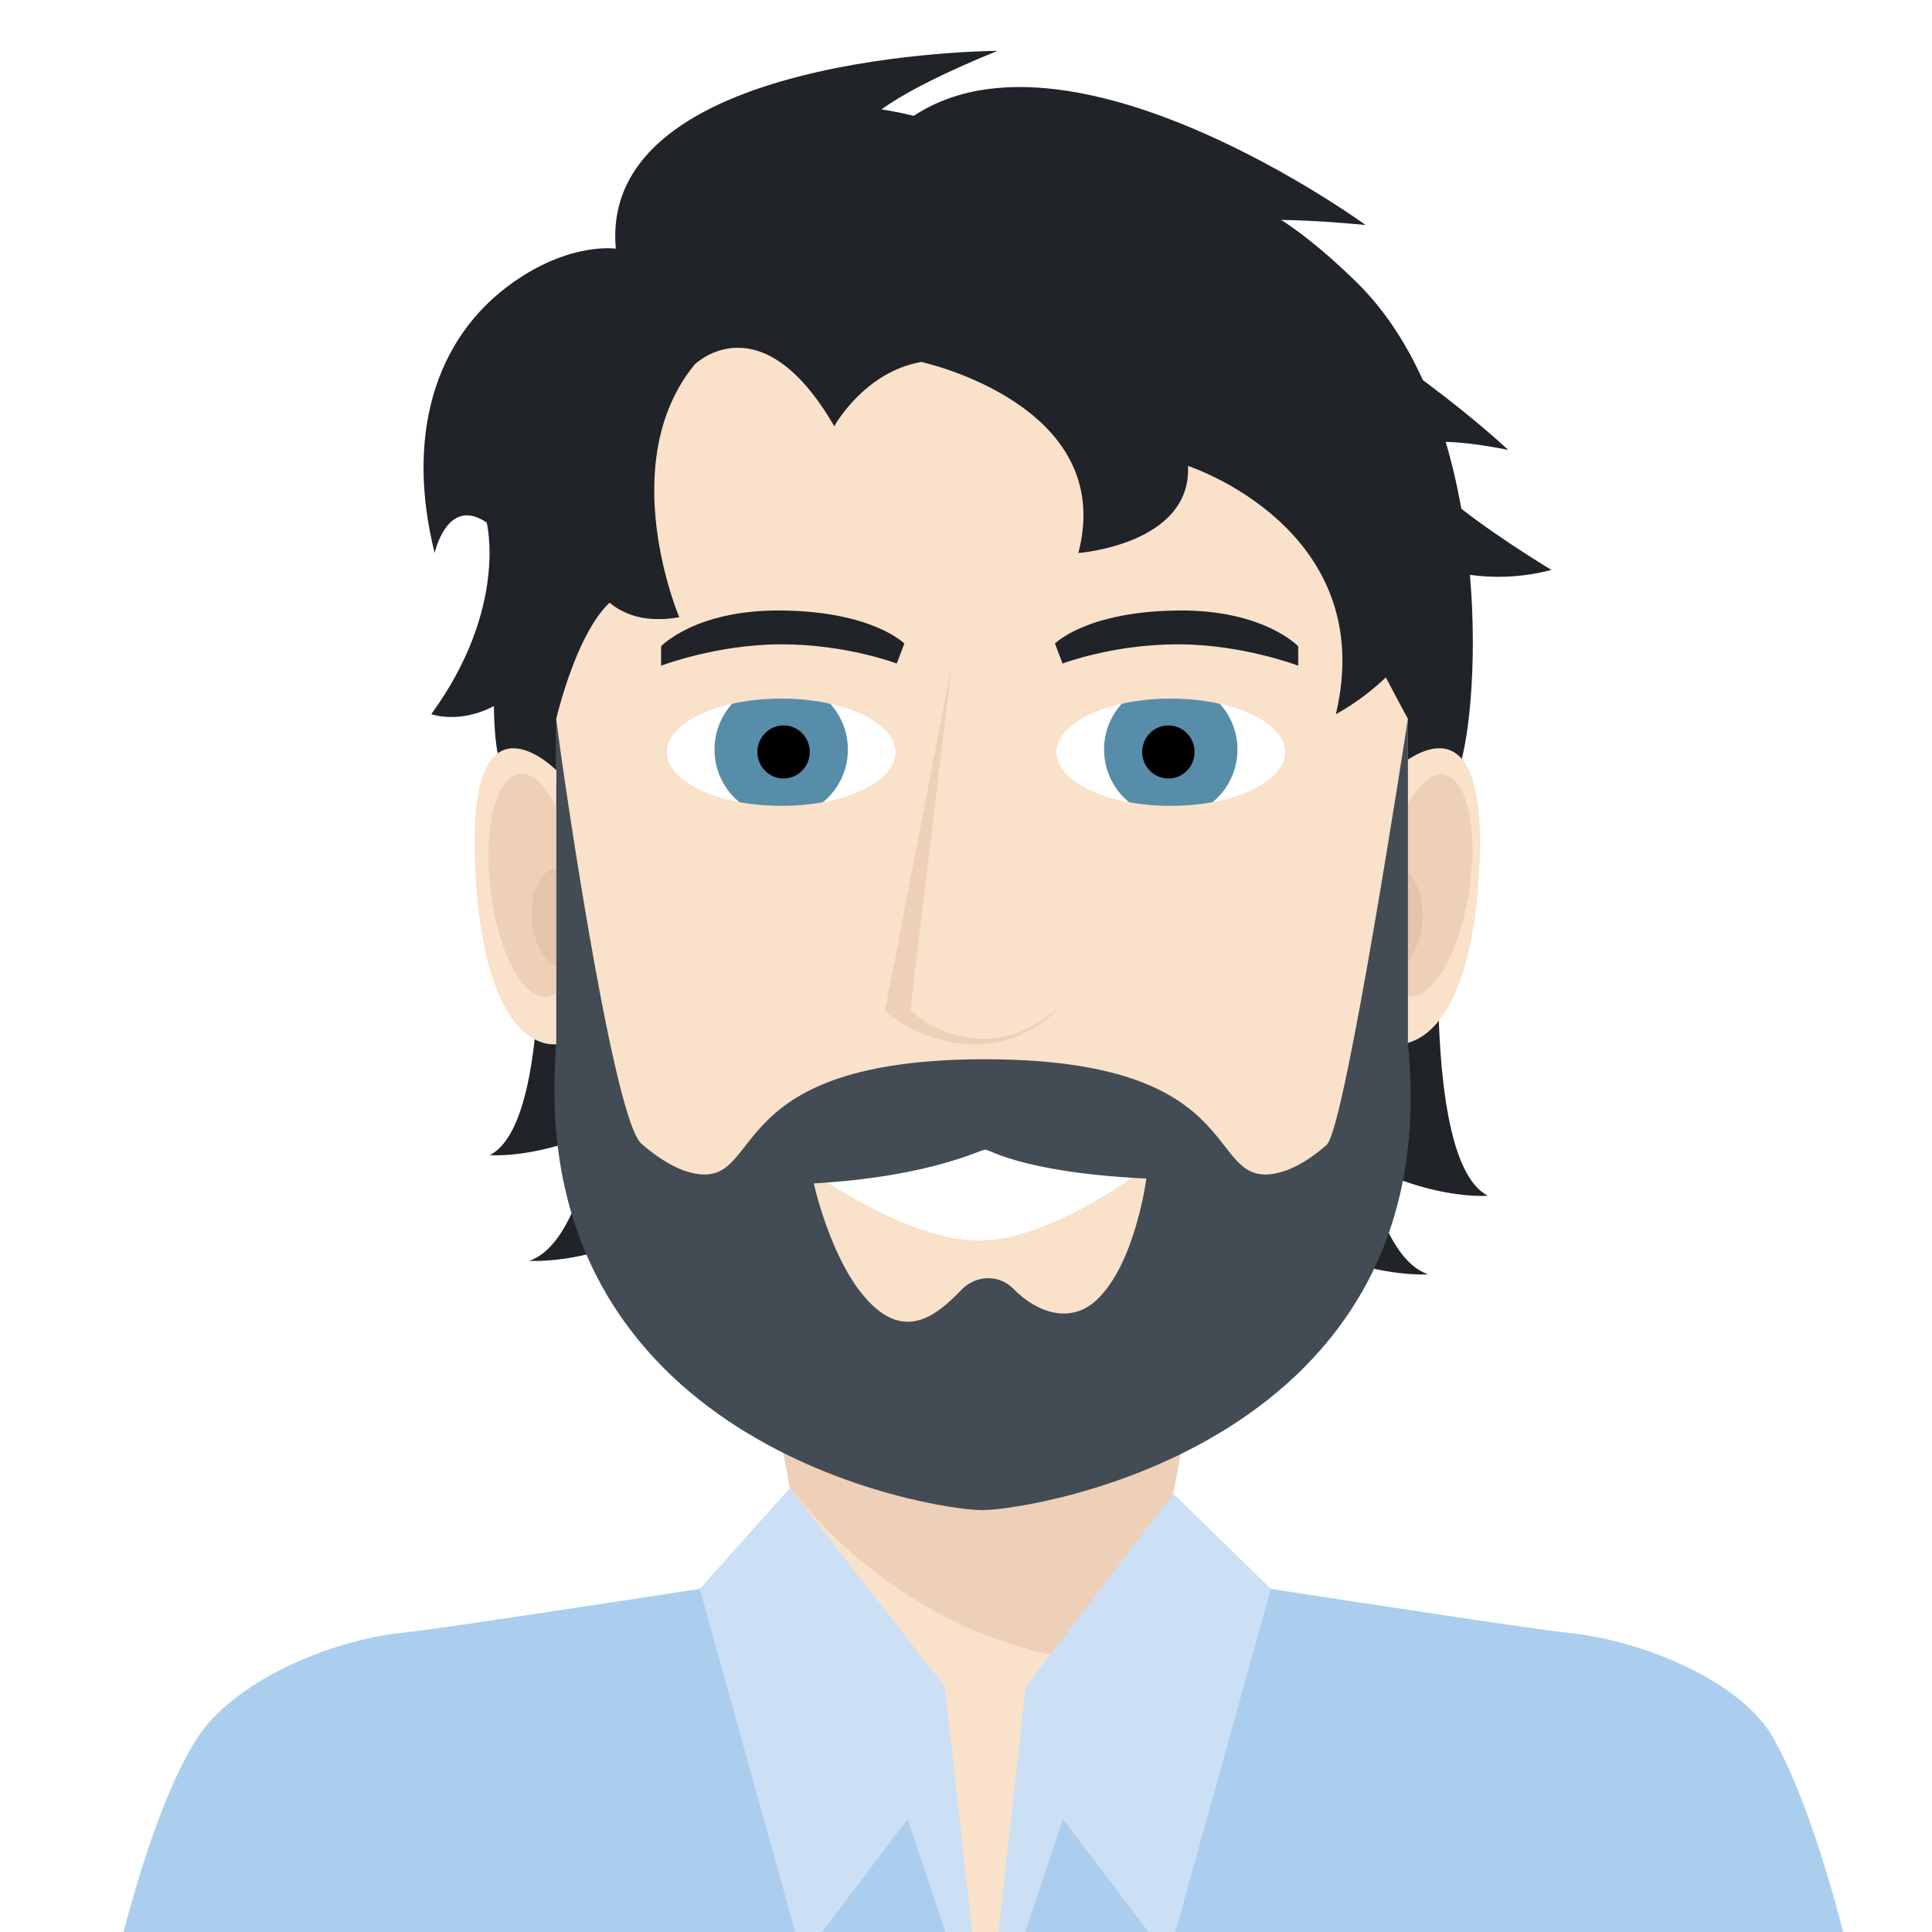 <svg width="418" height="418" viewBox="0 0 418 418" fill="none" xmlns="http://www.w3.org/2000/svg">
<rect x="0" y="0" width="418" height="418" fill="#333333" stroke="none"/>
<g clip-path="url(#clip0)">
<rect width="418" height="418" fill="white"/>
<path fill-rule="evenodd" clip-rule="evenodd" d="M133.157 209.817C133.157 209.817 131.329 267.157 114.514 272.783C114.514 272.783 152.531 275.484 170.077 230.855C187.623 186.225 133.157 209.817 133.157 209.817Z" fill="#202328"/>
<path fill-rule="evenodd" clip-rule="evenodd" d="M290.34 212.744C290.34 212.744 292.168 270.083 308.983 275.71C308.983 275.71 270.966 278.411 253.42 233.781C235.874 189.152 290.34 212.744 290.34 212.744Z" fill="#202328"/>
<path fill-rule="evenodd" clip-rule="evenodd" d="M114.897 164.136C114.897 164.136 122.861 241.264 105.975 249.928C105.975 249.928 136.713 252.502 163.56 215.318L114.897 164.136Z" fill="#202328"/>
<path fill-rule="evenodd" clip-rule="evenodd" d="M312.987 172.916C312.987 172.916 305.023 250.044 321.91 258.708C321.91 258.708 291.171 261.282 264.324 224.097L312.987 172.916Z" fill="#202328"/>
<path fill-rule="evenodd" clip-rule="evenodd" d="M418 524.238C418 524.238 405.123 414.494 383.76 376.169C376.838 363.749 355.446 354.845 338.922 353.231C328.31 352.194 213.171 334.202 213.171 334.202C213.171 334.202 98.031 352.184 87.42 353.22C70.894 354.835 50.178 364.153 42.581 376.171C20.202 411.567 8 524.238 8 524.238H418Z" fill="#ACCEEE"/>
<path fill-rule="evenodd" clip-rule="evenodd" d="M212.479 220.057L150.701 212.009L174.545 341.85L199.215 376.083L213.17 443.759L226.918 376.998L250.412 341.85L274.256 212.009L212.479 220.057Z" fill="#F9E1CA"/>
<path fill-rule="evenodd" clip-rule="evenodd" d="M262.194 233.958L160.535 265.553L170.895 321.97C186.483 341.205 210.254 358.824 245.405 360.401C249.366 350.61 250.413 341.85 250.413 341.85L268.145 245.289C264.657 238.27 262.194 233.958 262.194 233.958Z" fill="#EDD0B7"/>
<path fill-rule="evenodd" clip-rule="evenodd" d="M212.479 60.945C120.361 60.945 120.361 111.776 120.361 111.776V228.837C120.361 258.834 148.489 281.934 171.868 302C191.473 318.827 212.479 318.095 212.479 318.095C212.479 318.095 233.485 318.827 253.09 302C276.469 281.934 304.597 258.834 304.597 228.837V111.776C304.597 111.776 304.597 60.945 212.479 60.945Z" fill="#F9E1CA"/>
<path fill-rule="evenodd" clip-rule="evenodd" d="M169.35 249.06L254.559 247.635C254.559 247.635 230.516 268.087 212.257 268.392C193.998 268.697 169.35 249.06 169.35 249.06Z" fill="white"/>
<path fill-rule="evenodd" clip-rule="evenodd" d="M293.386 60.946C265.489 33.729 255.363 41.611 229.909 37.339C141.197 -6.193 149.912 61.683 130.962 70.628C111.588 79.773 103.505 148.018 108.084 164.834C108.084 164.834 115.974 163.722 120.361 166.648V155.494C120.361 155.494 126.723 127.695 137.689 127.695C148.656 127.695 124.382 107.941 137.689 79.042C140.777 72.333 157.442 60.634 198.953 75.383C233.312 54.532 281.846 101.17 281.516 108.438C281.15 116.486 288.141 121.339 291.437 129.158C295.698 139.271 304.596 155.494 304.596 155.494V166.648C308.983 163.722 316.101 164.834 316.101 164.834C320.68 148.018 322.156 89.015 293.386 60.946Z" fill="#202328"/>
<path fill-rule="evenodd" clip-rule="evenodd" d="M126.902 122.751C126.902 122.751 130.231 136.474 146.96 133.548C146.96 133.548 132.79 100.259 150.297 78.853C150.297 78.853 164.593 64.775 180.5 92.211C180.5 92.211 186.891 80.505 199.319 78.31C199.319 78.31 241.723 87.455 233.312 119.647C233.312 119.647 257.807 117.818 257.036 100.802C257.036 100.802 298.532 114.272 289.028 154.512C289.028 154.512 311.137 143.236 311.137 122.751C311.137 122.751 321.778 126.963 335.668 123.305C335.668 123.305 275.719 87.455 326.297 97.332C326.297 97.332 299.908 72.385 266.946 58.19C257.624 54.175 249.31 44.289 295.458 48.679C295.458 48.679 218.693 -7.291 188.353 34.046C188.353 34.046 171.172 29.291 215.803 11C215.803 11 129.387 11.372 133.236 53.806C133.236 53.806 123.587 52.318 111.223 60.945C93.677 73.189 87.828 94.835 94.042 119.647C94.042 119.647 96.743 107.209 105.299 113.062C105.299 113.062 110.015 131.526 93.311 154.512C93.311 154.512 114.473 162.259 126.902 122.751Z" fill="#202328"/>
<path fill-rule="evenodd" clip-rule="evenodd" d="M301.672 166.648C301.672 166.648 322.186 146.894 320.063 187.865C317.942 228.837 301.672 225.91 301.672 225.91V166.648Z" fill="#F9E1CA"/>
<path fill-rule="evenodd" clip-rule="evenodd" d="M317.574 194.46C315.173 207.596 309.21 216.935 304.255 215.319C299.3 213.705 297.228 201.747 299.629 188.613C302.028 175.477 307.991 166.139 312.948 167.754C317.903 169.368 319.975 181.325 317.574 194.46Z" fill="#EDD0B7"/>
<path fill-rule="evenodd" clip-rule="evenodd" d="M307.716 199.626C307.202 205.537 304.152 209.921 300.902 209.419C297.651 208.916 299.818 203.715 300.332 197.804C300.845 191.892 299.51 187.508 302.759 188.01C306.009 188.514 308.229 193.714 307.716 199.626Z" fill="#E5C3AC"/>
<path fill-rule="evenodd" clip-rule="evenodd" d="M120.363 166.648C120.363 166.648 100.784 146.894 102.809 187.865C104.834 228.837 120.363 225.91 120.363 225.91V166.648Z" fill="#F9E1CA"/>
<path fill-rule="evenodd" clip-rule="evenodd" d="M124.434 189.259C126.306 202.546 123.759 214.337 118.747 215.597C113.733 216.856 108.152 207.104 106.28 193.817C104.41 180.53 106.955 168.738 111.969 167.478C116.982 166.22 122.563 175.969 124.434 189.259Z" fill="#EDD0B7"/>
<path fill-rule="evenodd" clip-rule="evenodd" d="M123.937 197.254C124.76 203.103 125.746 208.499 122.53 209.305C119.315 210.113 116.04 206.028 115.217 200.179C114.393 194.33 116.332 188.934 119.548 188.126C122.763 187.318 123.114 191.405 123.937 197.254Z" fill="#E5C3AC"/>
<path fill-rule="evenodd" clip-rule="evenodd" d="M237.15 281.362C231.648 286.416 224.435 284.142 219.258 278.844C216.247 275.764 211.306 275.742 208.094 278.989C204.403 282.721 198.227 289.128 190.91 284.139C180.679 277.167 176.068 256.033 176.068 256.033C202.076 254.557 212.859 248.306 213.182 248.762C213.505 248.306 220.37 253.673 248.029 254.99C248.029 254.99 245.603 273.597 237.15 281.362ZM304.608 225.763V155.529C304.608 155.529 291.145 243.633 287.11 247.586C287.108 247.589 287.181 247.592 287.178 247.594C286.059 248.553 284.958 249.444 283.809 250.241C283.733 250.293 283.676 250.344 283.598 250.395C283.122 250.721 282.651 251.03 282.17 251.321C282.066 251.384 281.966 251.45 281.861 251.51C280.768 252.154 279.672 252.694 278.577 253.117C278.431 253.171 278.286 253.219 278.141 253.273C277.736 253.417 277.334 253.543 276.931 253.648C276.776 253.69 276.621 253.737 276.464 253.771C275.932 253.897 275.4 253.996 274.873 254.053C260.861 255.517 269.633 229.178 213.096 229.178C156.559 229.178 165.331 255.517 151.319 254.053C150.791 253.996 150.259 253.897 149.726 253.771C149.57 253.737 149.415 253.69 149.258 253.648C148.856 253.543 148.454 253.417 148.048 253.273C147.903 253.219 147.757 253.171 147.611 253.117C146.515 252.694 145.417 252.154 144.324 251.51C144.22 251.45 144.116 251.384 144.011 251.321C143.53 251.03 143.05 250.721 142.573 250.395C142.496 250.344 142.421 250.293 142.345 250.241C141.196 249.444 140.055 248.553 138.938 247.594C138.935 247.592 138.932 247.589 138.93 247.586C132.315 242.902 120.044 154.912 120.373 155.529V225.763C113.062 312.584 201.768 326.727 212.491 326.727C223.213 326.727 313.382 312.584 304.608 225.763Z" fill="#434B54"/>
<path fill-rule="evenodd" clip-rule="evenodd" d="M151.395 343.757L170.897 321.97L204.399 364.92L213.172 443.759L196.357 393.562L173.612 423.613L151.395 343.757Z" fill="#CBDFF5"/>
<path fill-rule="evenodd" clip-rule="evenodd" d="M274.949 343.756L253.847 323.16L221.945 364.92L213.172 443.759L229.987 393.561L252.731 423.612L274.949 343.756Z" fill="#CBDFF5"/>
<ellipse cx="169.016" cy="163.21" rx="25.764" ry="26.104" fill="white"/>
<ellipse cx="169.016" cy="162.166" rx="14.428" ry="14.618" fill="#578DA8"/>
<ellipse cx="169.531" cy="162.688" rx="5.668" ry="5.743" fill="black"/>
<path fill-rule="evenodd" clip-rule="evenodd" d="M196.841 133.974H138.1V141.788V191.402H196.841V133.974ZM169.016 174.348C182.676 174.348 193.749 169.154 193.749 162.746C193.749 156.339 182.676 151.145 169.016 151.145C155.356 151.145 144.283 156.339 144.283 162.746C144.283 169.154 155.356 174.348 169.016 174.348Z" fill="#F9E1CA"/>
<ellipse rx="25.764" ry="26.104" transform="matrix(-1 0 0 1 253.303 163.214)" fill="white"/>
<ellipse rx="14.428" ry="14.618" transform="matrix(-1 0 0 1 253.303 162.169)" fill="#578DA8"/>
<ellipse rx="5.668" ry="5.743" transform="matrix(-1 0 0 1 252.787 162.692)" fill="black"/>
<path fill-rule="evenodd" clip-rule="evenodd" d="M225.477 133.978H284.219V141.791V191.406H225.477V133.978ZM253.302 174.351C239.643 174.351 228.569 169.157 228.569 162.75C228.569 156.342 239.643 151.148 253.302 151.148C266.962 151.148 278.035 156.342 278.035 162.75C278.035 169.157 266.962 174.351 253.302 174.351Z" fill="#F9E1CA"/>
<path fill-rule="evenodd" clip-rule="evenodd" d="M194.013 143.561L195.66 139.236C195.66 139.236 188.827 132.247 168.868 132.083C150.465 131.932 143.037 139.824 143.037 139.824V144.031C143.037 144.031 155.031 139.401 169.092 139.401C183.152 139.401 194.013 143.561 194.013 143.561Z" fill="#202328"/>
<path fill-rule="evenodd" clip-rule="evenodd" d="M229.91 217.09L214.339 148.425L205.895 144.031L191.453 218.778C191.453 218.778 199.505 225.957 210.812 225.957C223.269 225.957 229.91 217.09 229.91 217.09Z" fill="#EDD0B7"/>
<path fill-rule="evenodd" clip-rule="evenodd" d="M229.911 217.09L218.927 144.031H205.896L196.959 218.568C196.959 218.568 203.065 224.75 213.058 224.75C223.049 224.75 229.911 217.09 229.911 217.09Z" fill="#F9E1CA"/>
<path fill-rule="evenodd" clip-rule="evenodd" d="M229.893 143.561L228.246 139.236C228.246 139.236 235.079 132.247 255.038 132.083C273.441 131.932 280.869 139.824 280.869 139.824V144.031C280.869 144.031 268.874 139.401 254.814 139.401C240.754 139.401 229.893 143.561 229.893 143.561Z" fill="#202328"/>
</g>
<defs>
<clipPath id="clip0">
<rect width="418" height="418" fill="white"/>
</clipPath>
</defs>
</svg>

